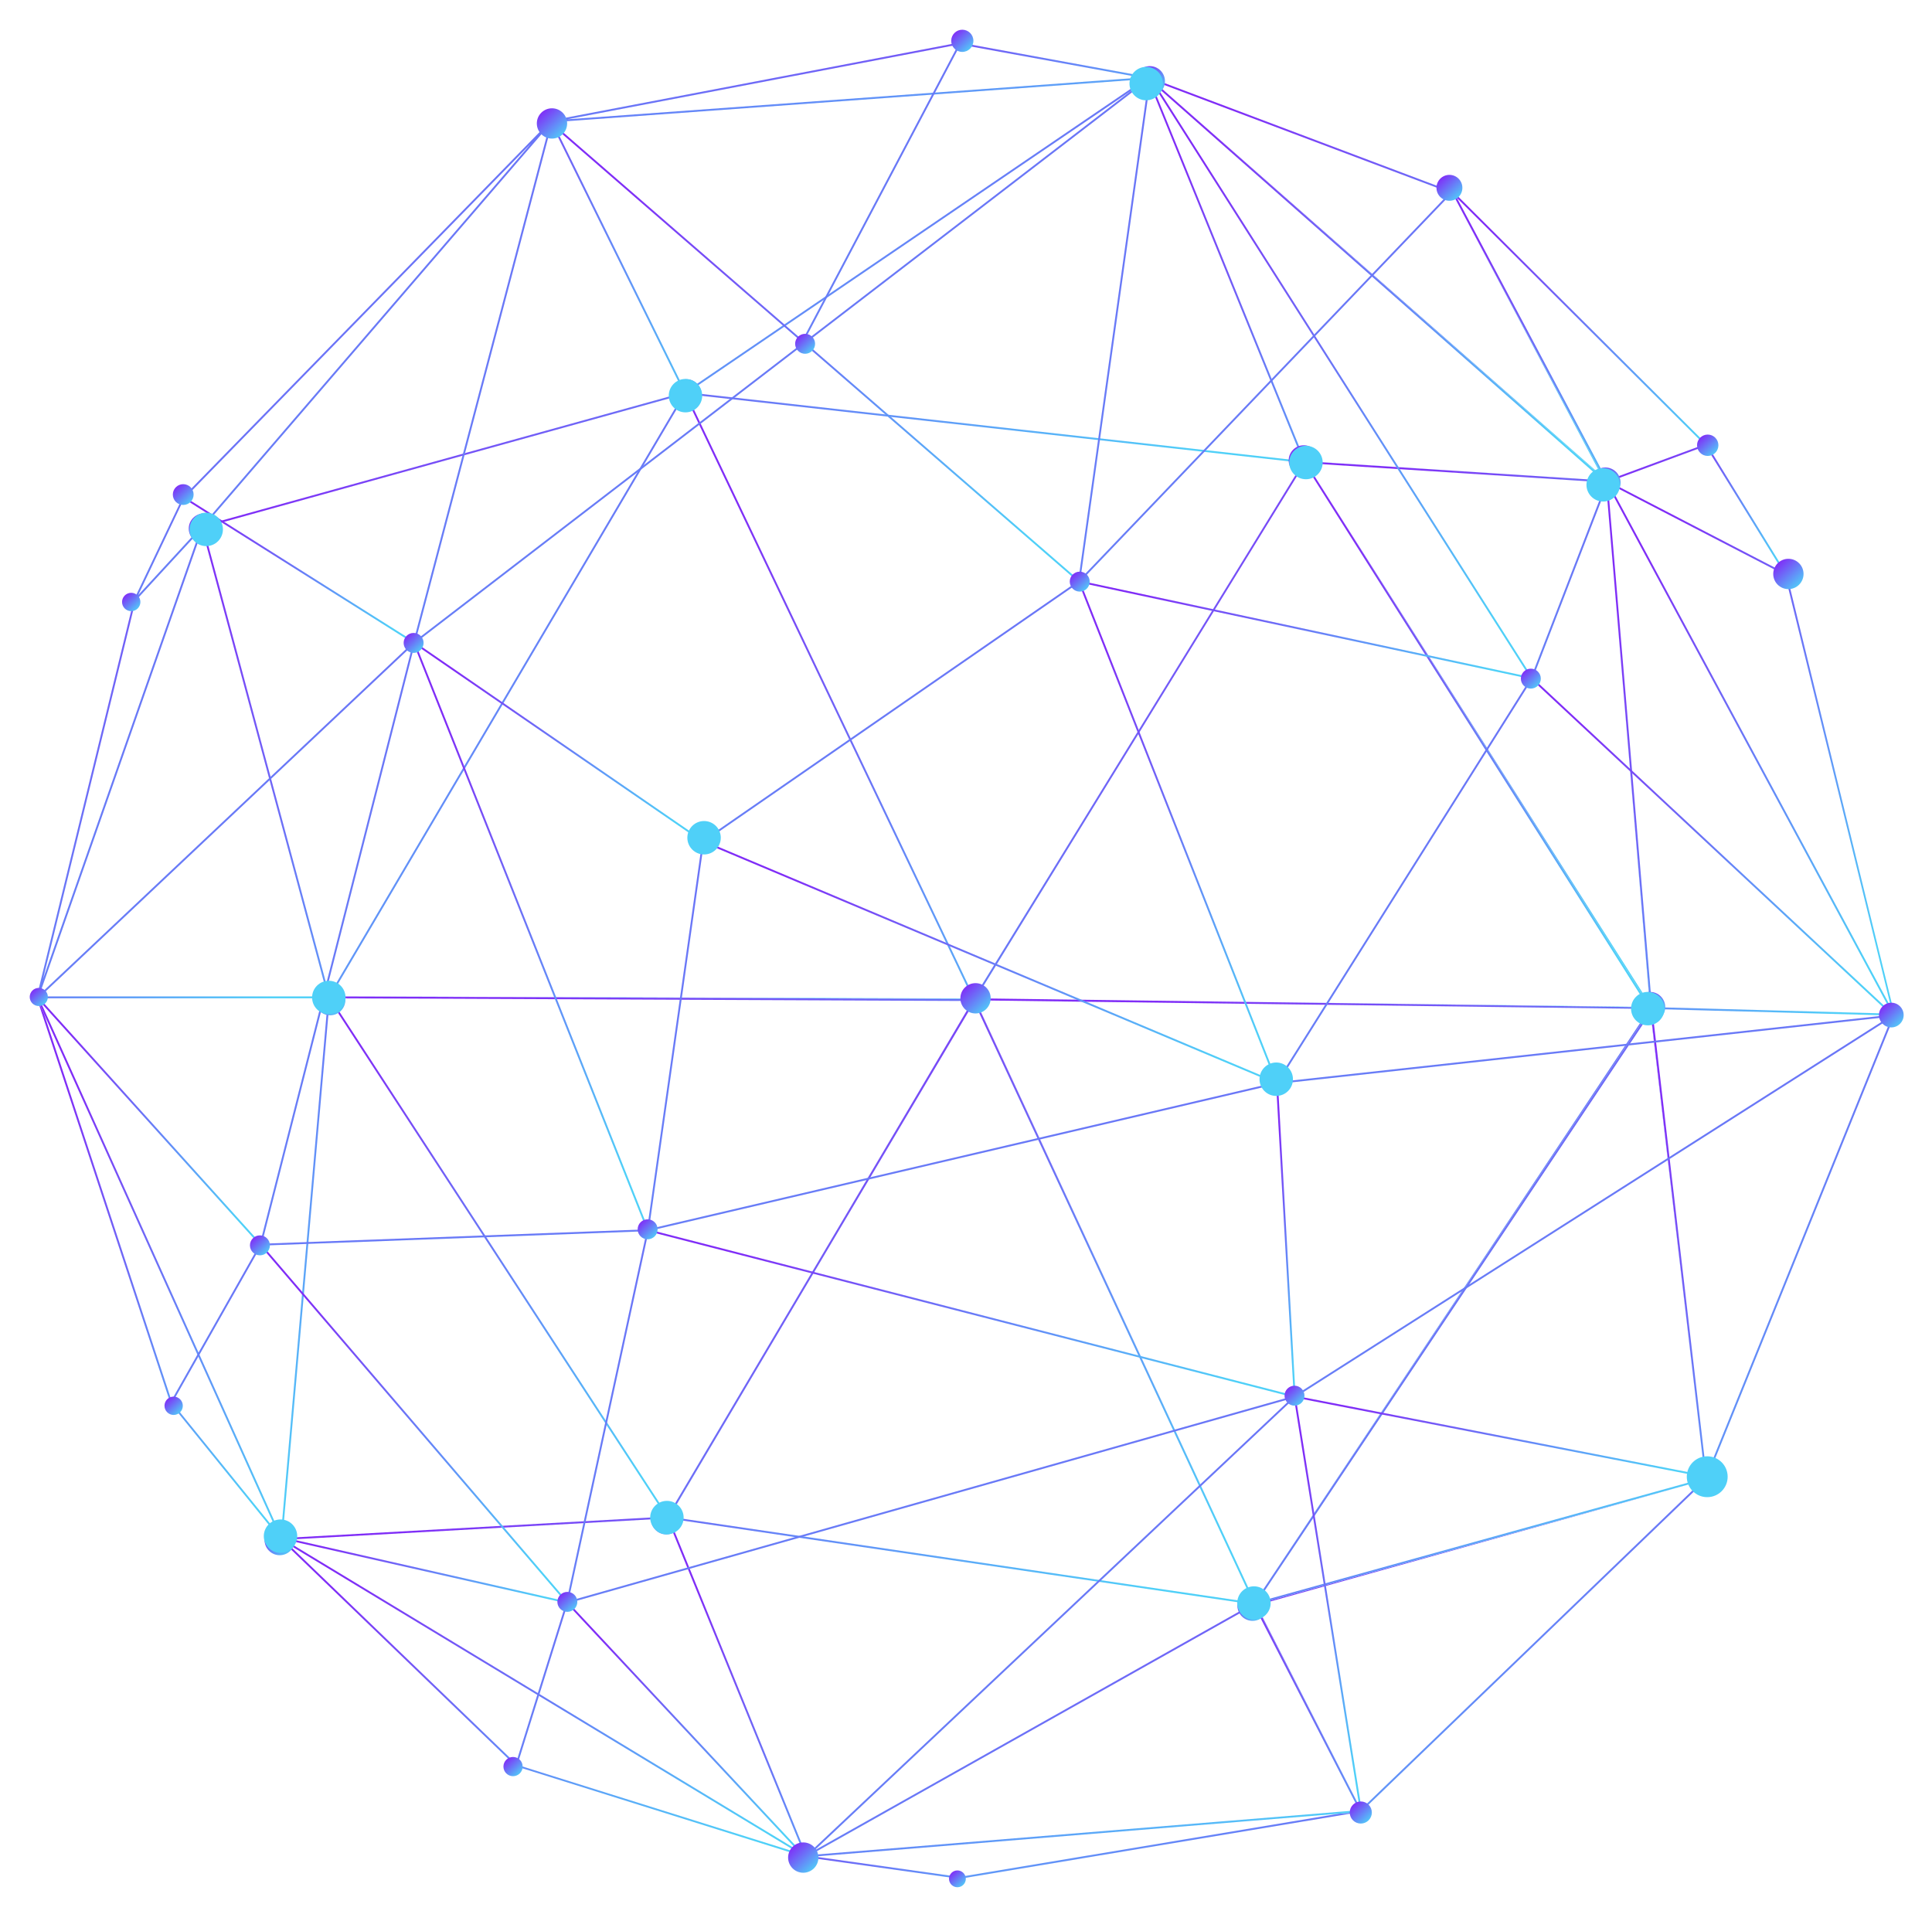 <?xml version="1.0" encoding="UTF-8"?> <svg xmlns="http://www.w3.org/2000/svg" width="520" height="517" viewBox="0 0 520 517" fill="none"><path fill-rule="evenodd" clip-rule="evenodd" d="M261.851 268.9L88.981 268.215L88.995 268.191L261.781 268.757L241.229 225.634L261.851 268.9ZM120.706 268.835L89.022 268.744L88.992 268.696L120.706 268.835ZM88.263 268.742L88.086 268.741L88.099 268.718H88.264L88.263 268.742ZM262.201 268.464L208.438 155.663L262.202 268.463L262.201 268.464ZM184.492 105.43L184.414 105.273L184.417 105.267L184.494 105.429L184.492 105.43Z" fill="url(#paint0_linear_229_71936)"></path><path fill-rule="evenodd" clip-rule="evenodd" d="M261.856 268.9H261.851L241.23 225.634L184.371 106.341L184.529 106.073L253.191 113.728L184.818 106.105L208.438 155.663L262.201 268.464L262.048 268.713L261.768 268.709L261.856 268.9ZM292.743 218.827L350.677 124.598L350.72 124.603L292.743 218.827ZM323.711 169.422L351.112 124.855L351.124 124.872L323.711 169.422Z" fill="url(#paint1_linear_229_71936)"></path><path fill-rule="evenodd" clip-rule="evenodd" d="M350.72 124.603L350.676 124.598L253.191 113.728L184.529 106.073L184.561 106.019L184.755 105.966L184.717 105.888L308.955 21.368L322.503 54.699L308.949 21.373L185.101 105.629L254.343 113.349L350.712 124.094L350.72 124.115L350.649 124.11L350.838 124.41L350.72 124.603ZM351.279 124.111L351.264 124.11L309.691 21.879L309.703 21.889L351.279 124.111ZM299.701 27.053L308.145 21.308H308.147L299.701 27.053ZM309.151 20.729L309.084 20.67L309.181 20.604L309.229 20.723L309.151 20.729Z" fill="url(#paint2_linear_229_71936)"></path><path fill-rule="evenodd" clip-rule="evenodd" d="M184.718 105.888L184.681 105.815L184.93 105.394L184.529 105.505L148.768 32.904L184.415 105.272L184.493 105.43L299.702 27.053L308.147 21.308L308.908 21.253L308.955 21.368L184.718 105.888ZM148.071 32.631L147.984 32.455L148.254 32.436L148.185 32.514L148.071 32.631ZM309.715 20.85L309.179 20.753L309.152 20.729L309.23 20.723L309.983 20.669L309.715 20.85Z" fill="url(#paint3_linear_229_71936)"></path><path fill-rule="evenodd" clip-rule="evenodd" d="M148.767 32.904L148.601 32.568L148.516 32.395L258.234 11.44L258.28 11.449L308.215 20.577L308.865 21.15L308.906 21.253L308.146 21.309H308.145L148.767 32.904ZM152.687 32.113L307.07 20.881L258.236 11.953L152.687 32.113ZM310.224 21.157L309.196 20.769L309.178 20.753L309.714 20.851L311.057 21.097L310.224 21.157Z" fill="url(#paint4_linear_229_71936)"></path><path fill-rule="evenodd" clip-rule="evenodd" d="M430.214 129.226L351.266 124.151L351.131 123.934L351.008 124.133L350.719 124.115L350.711 124.094L322.503 54.699L308.954 21.368L308.907 21.253L308.865 21.15L309.691 21.879L351.263 124.11L351.278 124.111L430.214 129.226ZM431.295 128.521L310.263 21.71L310.266 21.711L431.045 128.046L431.295 128.521ZM309.196 20.769L308.622 20.553L308.439 20.103L309.083 20.67L309.151 20.729L309.178 20.753L309.196 20.769Z" fill="url(#paint5_linear_229_71936)"></path><path fill-rule="evenodd" clip-rule="evenodd" d="M432.234 130.022L432.038 129.85L432.221 129.861L432.234 130.022ZM432.016 129.342L431.42 129.304L309.704 21.889L309.692 21.879L308.866 21.15L308.216 20.577L307.865 20.267L308.623 20.553L309.197 20.769L310.225 21.157L390.59 51.45L431.851 129.026L431.844 129.022L432.016 129.342ZM310.264 21.71L431.296 128.521L431.046 128.046L390.947 52.125L310.267 21.711L310.264 21.71ZM391.331 51.77L391.265 51.705L391.305 51.719L391.331 51.77Z" fill="url(#paint6_linear_229_71936)"></path><path fill-rule="evenodd" clip-rule="evenodd" d="M432.569 129.311L432.104 128.443L432.168 129.191L431.85 129.026L390.589 51.45L390.115 50.558L391.264 51.705L391.33 51.77L459.24 119.455L457.874 119.959L458.719 119.648L392.137 53.286L432.572 129.31L432.569 129.311ZM459.553 119.877L459.377 119.591L459.633 119.847L459.553 119.877Z" fill="url(#paint7_linear_229_71936)"></path><path fill-rule="evenodd" clip-rule="evenodd" d="M481.349 155.244L481.033 155.08L480.901 154.54L480.892 154.502L481.349 155.244ZM480.834 154.409L479.962 153.957L459.071 120.055L433.077 129.662L432.694 129.463L432.687 129.384L432.607 129.379L432.57 129.311L432.573 129.31L457.875 119.959L459.241 119.455L459.284 119.439L459.378 119.591L459.554 119.877L480.834 154.409Z" fill="url(#paint8_linear_229_71936)"></path><path fill-rule="evenodd" clip-rule="evenodd" d="M444.885 271.621L444.696 271.608L444.695 271.602L444.875 271.607L444.885 271.621ZM443.593 271.131L328.419 269.597L443.54 271.045L443.593 271.131ZM444.073 270.934L351.596 124.677H351.602L444.017 270.254L444.073 270.934ZM262.66 268.722L262.281 268.716L262.23 268.605L262.166 268.714L262.049 268.713L262.202 268.464L262.203 268.463L292.744 218.827L350.721 124.603L350.839 124.41L352.766 127.458L351.124 124.872L351.113 124.855L323.712 169.422L262.66 268.722ZM351.268 124.151L351.009 124.133L351.132 123.934L351.268 124.151Z" fill="url(#paint9_linear_229_71936)"></path><path fill-rule="evenodd" clip-rule="evenodd" d="M337.765 431.194L262.476 269.144L262.604 268.903L262.365 268.902L262.28 268.716L262.66 268.721L328.418 269.597L443.592 271.131L443.882 271.589L262.58 269.271L337.77 431.192L337.765 431.194ZM338.881 429.522L443.917 271.644L444.111 271.951L338.881 429.522ZM262.055 268.901L261.856 268.9L261.768 268.709L262.048 268.713L262.165 268.714L262.055 268.901Z" fill="url(#paint10_linear_229_71936)"></path><path fill-rule="evenodd" clip-rule="evenodd" d="M180.177 408.278L180.138 408.272L212.023 354.445L180.177 408.278ZM179.297 408.242L88.728 269.217V269.216L179.298 408.242H179.297ZM179.737 407.992L179.724 407.973L233.489 317.168L179.737 407.992ZM261.73 269.449L120.705 268.834L88.992 268.696L88.838 268.459L88.981 268.215L261.851 268.9H261.856L262.055 268.901L261.73 269.449ZM262.475 269.144L262.442 269.072L262.364 268.902L262.603 268.903L262.475 269.144Z" fill="url(#paint11_linear_229_71936)"></path><path fill-rule="evenodd" clip-rule="evenodd" d="M75.484 414.547L75.496 414.414L75.563 414.455L75.601 414.54L75.484 414.547ZM76.59 414.485L179.583 408.732V408.733L76.59 414.485ZM76.037 414.011L88.772 268.718H88.871L88.812 268.502L88.838 268.459L88.993 268.696L89.023 268.744L179.725 407.973L179.738 407.992L179.618 408.195L179.347 408.155L179.381 408.237L179.299 408.242L88.729 269.216L76.038 414.012L76.037 414.011ZM80.547 356.776L88.263 268.742L88.265 268.718L80.547 356.776Z" fill="url(#paint12_linear_229_71936)"></path><path fill-rule="evenodd" clip-rule="evenodd" d="M217.437 500.282L216.913 499.966L216.948 499.946L217.351 500.073L217.437 500.282ZM191.651 484.094L76.025 414.145L76.037 414.011L179.297 408.242H179.298L179.38 408.237L179.469 408.456L179.357 408.667L179.568 408.698L179.582 408.732L76.589 414.485L191.651 484.094ZM160.751 465.99L77.561 415.665L77.56 415.663L160.751 465.99ZM75.562 414.455L75.496 414.414L74.932 414.073L75.169 414.06L75.55 414.428L75.562 414.455Z" fill="url(#paint13_linear_229_71936)"></path><path fill-rule="evenodd" clip-rule="evenodd" d="M218.835 500.539L217.352 500.072L216.949 499.946L216.969 499.935L218.102 500.095L218.835 500.539ZM215.613 499.527L138.896 475.455L76.527 415.368L76.018 414.237L76.026 414.145L191.652 484.094L216.396 499.062L216.554 499.45L215.613 499.527ZM77.561 415.663L139.204 475.052L214.999 498.808L160.752 465.99L77.561 415.663ZM75.551 414.428L75.17 414.06L73.961 412.896L74.659 413.319L75.544 414.411L75.551 414.428Z" fill="url(#paint14_linear_229_71936)"></path><path fill-rule="evenodd" clip-rule="evenodd" d="M76.79 415.952L75.958 414.923L76.018 414.237L76.527 415.368L76.79 415.952ZM75.544 414.411L74.659 413.319L45.881 377.756L9.934 268.719H9.952L11.868 272.974L46.346 377.554L74.732 412.607L75.544 414.411ZM55.058 367.678L10.505 268.719H10.506L55.058 367.678Z" fill="url(#paint15_linear_229_71936)"></path><path fill-rule="evenodd" clip-rule="evenodd" d="M258.24 505.738L258.203 505.732L218.103 500.095L216.97 499.935L216.996 499.92L219.206 499.74L258.234 505.227L360.238 488.216L333.26 490.42L366.074 487.739L366.082 487.753L258.24 505.738ZM216.149 499.82L214.635 499.607L215.613 499.527L216.555 499.45L216.6 499.563L216.149 499.82Z" fill="url(#paint16_linear_229_71936)"></path><path fill-rule="evenodd" clip-rule="evenodd" d="M216.793 500.035L216.754 499.94L216.996 499.92L216.97 499.935L216.95 499.946L216.915 499.965L216.793 500.035ZM216.601 499.563L216.555 499.45L216.397 499.062L179.584 408.733V408.732L179.57 408.697L181.39 408.966L180.15 408.783L210.191 482.499L217.043 499.312L250.917 480.255L216.794 499.453L216.601 499.563ZM218.036 499.328L320.918 441.452L218.05 499.327L218.036 499.328ZM256.584 419.516L180.139 408.273L180.179 408.278L256.584 419.516ZM179.471 408.456L179.382 408.237L179.348 408.155L179.619 408.195L179.526 408.351L179.471 408.456Z" fill="url(#paint17_linear_229_71936)"></path><path fill-rule="evenodd" clip-rule="evenodd" d="M215.801 500.018L216.149 499.82L216.6 499.563L216.794 499.453L250.917 480.255L336.958 431.847L337.292 431.896L337.133 432.13L337.463 432.038L337.505 432.121L320.917 441.452L218.036 499.328L218.05 499.327L329.819 490.194L365.815 487.254L364.737 485.141L365.996 487.592L366.073 487.739L333.259 490.419L219.206 499.74L216.995 499.92L216.753 499.94L215.801 500.018ZM366.329 487.717L366.533 487.521L366.621 487.693L366.329 487.717ZM366.283 487.061L338.097 432.149L338.219 432.115L366.293 487.051L366.283 487.061Z" fill="url(#paint18_linear_229_71936)"></path><path fill-rule="evenodd" clip-rule="evenodd" d="M366.153 487.886L366.082 487.753L366.074 487.739L365.996 487.592L364.737 485.141L337.505 432.121L337.463 432.038L337.739 431.962L338.15 432.022L338.078 431.868L458.15 398.561L338.22 432.115L338.098 432.149L366.284 487.06L366.294 487.051L458.285 398.523L458.966 398.334L458.99 398.544L366.533 487.521L366.329 487.717L366.153 487.886ZM459.445 398.107L459.437 398.045L459.604 397.635L460.071 397.504L459.445 398.107Z" fill="url(#paint19_linear_229_71936)"></path><path fill-rule="evenodd" clip-rule="evenodd" d="M75.927 415.265L75.601 414.54L75.563 414.455L75.551 414.427L75.544 414.411L74.731 412.607L11.868 272.974L9.952 268.718H10.505L55.057 367.678L75.593 413.294L80.547 356.776L88.266 268.718H88.348L88.453 269.111L88.685 268.718H88.772L76.037 414.011L76.026 414.145L76.018 414.237L75.958 414.923L75.927 415.265ZM9.844 268.478L9.725 268.214H9.917L9.874 268.393L9.844 268.478Z" fill="url(#paint20_linear_229_71936)"></path><path fill-rule="evenodd" clip-rule="evenodd" d="M184.561 106.019L184.612 105.931L184.681 105.815L184.717 105.888L184.755 105.966L184.561 106.019ZM184.034 105.642L148.318 33.133L96.738 93.076L148.566 32.844L148.196 32.503L148.185 32.514L148.253 32.436L148.434 32.226L148.517 32.395L148.602 32.568L148.768 32.904L184.528 105.505L184.034 105.642ZM120.382 64.825L142.968 38.576L142.97 38.575L120.382 64.825Z" fill="url(#paint21_linear_229_71936)"></path><path fill-rule="evenodd" clip-rule="evenodd" d="M88.871 268.719H88.685L88.812 268.503L88.871 268.719ZM88.348 268.719H9.76L9.844 268.478L9.874 268.393L9.871 268.406L10.353 268.55L54.429 142.674V142.677L10.471 268.214H88.212L80.486 239.502L88.297 268.532L88.348 268.719ZM11.596 263.473L11.597 263.469L20.535 237.946L11.596 263.473ZM54.266 141.614L54.492 140.969L54.58 141.296L54.319 141.599L54.266 141.614Z" fill="url(#paint22_linear_229_71936)"></path><path fill-rule="evenodd" clip-rule="evenodd" d="M10.353 268.55L9.871 268.406L9.874 268.393L9.918 268.214L35.783 162.465L36.49 161.698L11.598 263.469L11.597 263.473L20.535 237.946L53.818 142.893L54.336 142.33L54.429 142.674L10.353 268.55ZM36.021 161.494L36.031 161.451L36.052 161.428L36.021 161.494ZM37.204 160.179L37.205 160.178L54.18 141.751L54.181 141.753L37.204 160.179Z" fill="url(#paint23_linear_229_71936)"></path><path fill-rule="evenodd" clip-rule="evenodd" d="M35.318 162.969L36.021 161.494L36.052 161.428L49.148 133.91L148.071 32.631L148.185 32.514L148.196 32.503L148.566 32.844L96.739 93.076L55.193 141.357L54.392 141.579L54.319 141.599L54.58 141.296L120.382 64.825L142.97 38.575L49.538 134.233L37.204 160.178L37.203 160.179L54.18 141.754L54.336 142.33L53.817 142.893L36.49 161.698L35.782 162.465L35.318 162.969Z" fill="url(#paint24_linear_229_71936)"></path><path fill-rule="evenodd" clip-rule="evenodd" d="M88.454 269.111L88.349 268.718L88.299 268.532L80.487 239.502L54.43 142.677V142.674L54.337 142.33L54.182 141.753L54.181 141.751L54.152 141.646L54.267 141.614L54.32 141.599L54.394 141.579L55.195 141.357L151.696 114.607L184.035 105.642L184.53 105.505L184.93 105.394L184.682 105.815L184.613 105.931L184.562 106.019L184.531 106.073L184.372 106.341L88.997 268.191L88.983 268.215L88.839 268.459L88.813 268.503L88.686 268.718L88.454 269.111ZM86.763 260.883L88.629 267.82L183.861 106.214L54.77 141.999L86.763 260.883Z" fill="url(#paint25_linear_229_71936)"></path><path fill-rule="evenodd" clip-rule="evenodd" d="M338.149 432.022L337.738 431.962L338.077 431.868L338.149 432.022ZM337.291 431.896L336.957 431.847L181.389 408.966L179.568 408.697L179.357 408.667L179.469 408.456L179.525 408.351L179.618 408.195L179.738 407.992L233.49 317.168L261.73 269.449L262.055 268.901L262.165 268.714L262.23 268.605L262.28 268.716L262.365 268.902L262.443 269.072L262.476 269.144L337.765 431.194L337.517 431.563L337.291 431.896ZM337.303 431.388L333.746 423.73L262.196 269.747L212.023 354.445L180.137 408.273L256.582 419.516L337.303 431.388Z" fill="url(#paint26_linear_229_71936)"></path><path fill-rule="evenodd" clip-rule="evenodd" d="M337.133 432.13L337.292 431.896L337.518 431.563L337.765 431.194L337.768 431.188L338.881 429.522L444.112 271.951L444.196 272.083L444.251 272.173L458.966 398.334L458.285 398.523L458.15 398.561L338.078 431.868L337.739 431.962L337.463 432.038L337.133 432.13ZM444.239 272.648L338.321 431.281L458.902 397.829L444.239 272.648ZM459.366 398.224L459.437 398.046L459.444 398.107L459.456 398.199L459.366 398.224ZM459.311 397.012L458.398 389.18L459.315 397.003L459.311 397.012Z" fill="url(#paint27_linear_229_71936)"></path><path fill-rule="evenodd" clip-rule="evenodd" d="M459.044 399.014L458.989 398.544L458.965 398.334L444.25 272.173L444.743 272.965L444.628 271.601L444.694 271.602L444.695 271.608L458.397 389.179L459.31 397.012L459.314 397.003L509.344 273.364L481.115 272.589L509.744 273.364L509.669 273.222L509.951 273.206L459.603 397.635L459.436 398.045L459.365 398.224L459.044 399.014ZM509.295 272.859L475.36 271.927L509.287 272.844L509.295 272.859Z" fill="url(#paint28_linear_229_71936)"></path><path fill-rule="evenodd" clip-rule="evenodd" d="M444.743 272.965L444.249 272.173L444.194 272.083L444.11 271.951L443.916 271.645L443.881 271.589L443.591 271.131L443.538 271.045L352.764 127.458L350.837 124.41L350.648 124.11L350.719 124.115L351.008 124.134L351.266 124.151L430.214 129.226L431.419 129.304L432.015 129.342L432.211 129.705L444.175 271.588L444.628 271.601L444.743 272.965ZM351.594 124.677L444.072 270.934L444.015 270.254L432.233 130.022L432.22 129.861L432.037 129.849L351.6 124.677H351.594ZM433.434 138.297L432.801 130.802L432.805 130.81L433.434 138.297ZM432.693 129.463L432.634 129.433L432.606 129.379L432.686 129.384L432.693 129.463Z" fill="url(#paint29_linear_229_71936)"></path><path fill-rule="evenodd" clip-rule="evenodd" d="M509.745 273.364L481.116 272.589L444.875 271.607L444.695 271.602L444.629 271.601L444.176 271.588L432.212 129.705L432.804 130.803L433.435 138.297L444.641 271.084L475.361 271.927L509.296 272.859L509.288 272.844L454.155 170.455L509.497 273.231L509.669 273.222L509.745 273.364ZM432.635 129.433L432.169 129.191L432.105 128.443L432.571 129.311L432.607 129.379L432.635 129.433Z" fill="url(#paint30_linear_229_71936)"></path><path fill-rule="evenodd" clip-rule="evenodd" d="M509.496 273.231L454.154 170.455L432.806 130.81L432.803 130.803L432.212 129.705L432.016 129.342L431.844 129.022L431.851 129.026L432.169 129.191L432.635 129.433L432.694 129.463L433.078 129.662L479.962 153.957L480.834 154.409L480.874 154.429L480.892 154.502L480.901 154.54L481.033 155.08L509.867 272.859L509.952 273.206L509.669 273.222L509.496 273.231ZM433.064 130.223L509.002 271.25L480.439 154.772L433.064 130.223Z" fill="url(#paint31_linear_229_71936)"></path><path d="M111.707 173.059L111.219 172.931L148.074 33.069L148.563 33.197L111.707 173.059Z" fill="url(#paint32_linear_229_71936)"></path><path d="M111.615 173.196L111.311 172.794L309.324 20.669L309.629 21.069L111.615 173.196Z" fill="url(#paint33_linear_229_71936)"></path><path d="M189.11 226.707L111.32 173.204L111.607 172.787L189.396 226.292L189.11 226.707Z" fill="url(#paint34_linear_229_71936)"></path><path d="M189.395 226.706L189.109 226.292L290.302 156.316L290.589 156.731L189.395 226.706Z" fill="url(#paint35_linear_229_71936)"></path><path d="M290.696 156.559L290.197 156.489L309.228 20.833L309.726 20.905L290.696 156.559Z" fill="url(#paint36_linear_229_71936)"></path><path d="M290.28 156.715L148.152 33.324L148.483 32.942L290.611 156.333L290.28 156.715Z" fill="url(#paint37_linear_229_71936)"></path><path d="M343.465 291.622L290.211 156.617L290.68 156.431L343.933 291.436L343.465 291.622Z" fill="url(#paint38_linear_229_71936)"></path><path d="M343.601 291.762L189.154 226.731L189.349 226.265L343.797 291.297L343.601 291.762Z" fill="url(#paint39_linear_229_71936)"></path><path d="M174.625 331.188L174.125 331.116L189.004 226.463L189.502 226.534L174.625 331.188Z" fill="url(#paint40_linear_229_71936)"></path><path d="M174.432 331.398L174.318 330.907L343.643 291.283L343.758 291.774L174.432 331.398Z" fill="url(#paint41_linear_229_71936)"></path><path d="M10.314 268.734L9.969 268.365L111.291 172.811L111.636 173.179L10.314 268.734Z" fill="url(#paint42_linear_229_71936)"></path><path d="M174.14 331.245L111.229 173.088L111.697 172.902L174.609 331.059L174.14 331.245Z" fill="url(#paint43_linear_229_71936)"></path><path d="M412.209 182.828L290.393 156.77L290.499 156.277L412.316 182.335L412.209 182.828Z" fill="url(#paint44_linear_229_71936)"></path><path d="M343.914 291.663L343.486 291.394L412.049 182.448L412.477 182.715L343.914 291.663Z" fill="url(#paint45_linear_229_71936)"></path><path d="M412.049 182.717L309.264 21.005L309.689 20.733L412.475 182.446L412.049 182.717Z" fill="url(#paint46_linear_229_71936)"></path><path d="M412.499 182.672L412.027 182.491L432.469 129.511L432.941 129.693L412.499 182.672Z" fill="url(#paint47_linear_229_71936)"></path><path d="M509.401 273.529L412.09 182.766L412.435 182.398L509.745 273.161L509.401 273.529Z" fill="url(#paint48_linear_229_71936)"></path><path d="M343.726 291.78L343.674 291.277L509.546 273.094L509.6 273.597L343.726 291.78Z" fill="url(#paint49_linear_229_71936)"></path><path d="M348.217 375.949L343.447 291.543L343.952 291.515L348.721 375.922L348.217 375.949Z" fill="url(#paint50_linear_229_71936)"></path><path d="M459.406 397.751L348.42 376.183L348.516 375.688L459.502 397.257L459.406 397.751Z" fill="url(#paint51_linear_229_71936)"></path><path d="M348.603 376.147L348.334 375.723L509.438 273.133L509.708 273.559L348.603 376.147Z" fill="url(#paint52_linear_229_71936)"></path><path d="M366.009 487.263L348.219 375.976L348.718 375.893L366.509 487.181L366.009 487.263Z" fill="url(#paint53_linear_229_71936)"></path><path d="M216.966 500.202L216.621 499.834L348.295 375.752L348.641 376.118L216.966 500.202Z" fill="url(#paint54_linear_229_71936)"></path><path d="M348.406 376.18L174.312 331.397L174.439 330.907L348.532 375.69L348.406 376.18Z" fill="url(#paint55_linear_229_71936)"></path><path d="M152.894 431.411L152.4 431.304L174.129 331.099L174.622 331.205L152.894 431.411Z" fill="url(#paint56_linear_229_71936)"></path><path d="M216.609 500.189L152.461 431.529L152.83 431.186L216.979 499.846L216.609 500.189Z" fill="url(#paint57_linear_229_71936)"></path><path d="M139.134 475.436L138.652 475.286L152.405 431.283L152.887 431.432L139.134 475.436Z" fill="url(#paint58_linear_229_71936)"></path><path d="M152.589 431.602L75.894 414.249L76.008 413.759L152.704 431.112L152.589 431.602Z" fill="url(#paint59_linear_229_71936)"></path><path d="M152.713 431.599L152.576 431.115L348.399 375.692L348.537 376.178L152.713 431.599Z" fill="url(#paint60_linear_229_71936)"></path><path d="M152.454 431.522L69.959 335.214L70.342 334.885L152.837 431.193L152.454 431.522Z" fill="url(#paint61_linear_229_71936)"></path><path d="M70.159 335.302L70.141 334.797L174.364 330.9L174.383 331.405L70.159 335.302Z" fill="url(#paint62_linear_229_71936)"></path><path d="M70.395 335.111L69.906 334.987L111.217 172.933L111.706 173.057L70.395 335.111Z" fill="url(#paint63_linear_229_71936)"></path><path d="M69.964 335.219L9.953 268.72L10.327 268.38L70.338 334.88L69.964 335.219Z" fill="url(#paint64_linear_229_71936)"></path><path d="M46.221 377.85L45.772 377.621L69.926 334.935L70.375 335.163L46.221 377.85Z" fill="url(#paint65_linear_229_71936)"></path><path d="M111.326 173.208L49.18 134.025L49.451 133.6L111.599 172.783L111.326 173.208Z" fill="url(#paint66_linear_229_71936)"></path><path d="M216.023 92.544L215.578 92.307L258.234 11.44L258.679 11.677L216.023 92.544Z" fill="url(#paint67_linear_229_71936)"></path><path d="M290.628 156.697L290.262 156.352L390.742 51.317L391.107 51.663L290.628 156.697Z" fill="url(#paint68_linear_229_71936)"></path><path d="M192.081 226.292C192.081 227.774 190.878 228.977 189.395 228.977C187.913 228.977 186.709 227.774 186.709 226.292C186.709 224.807 187.913 223.606 189.395 223.606C190.878 223.606 192.081 224.807 192.081 226.292Z" fill="url(#paint69_linear_229_71936)"></path><path d="M114.011 173.058C114.011 174.542 112.808 175.743 111.324 175.743C109.842 175.743 108.639 174.542 108.639 173.058C108.639 171.575 109.842 170.373 111.324 170.373C112.808 170.373 114.011 171.575 114.011 173.058Z" fill="url(#paint70_linear_229_71936)"></path><path d="M176.997 330.901C176.997 332.383 175.794 333.585 174.311 333.585C172.828 333.585 171.625 332.383 171.625 330.901C171.625 329.417 172.828 328.216 174.311 328.216C175.794 328.216 176.997 329.417 176.997 330.901Z" fill="url(#paint71_linear_229_71936)"></path><path d="M72.643 335.219C72.643 336.702 71.442 337.904 69.958 337.904C68.476 337.904 67.273 336.702 67.273 335.219C67.273 333.736 68.476 332.534 69.958 332.534C71.442 332.534 72.643 333.736 72.643 335.219Z" fill="url(#paint72_linear_229_71936)"></path><path d="M155.389 431.186C155.389 432.669 154.187 433.871 152.703 433.871C151.22 433.871 150.018 432.669 150.018 431.186C150.018 429.704 151.22 428.501 152.703 428.501C154.187 428.501 155.389 429.704 155.389 431.186Z" fill="url(#paint73_linear_229_71936)"></path><path d="M351.104 375.687C351.104 377.171 349.901 378.372 348.419 378.372C346.936 378.372 345.734 377.171 345.734 375.687C345.734 374.205 346.936 373.002 348.419 373.002C349.901 373.002 351.104 374.205 351.104 375.687Z" fill="url(#paint74_linear_229_71936)"></path><path d="M346.132 291.284C346.132 292.767 344.93 293.969 343.447 293.969C341.963 293.969 340.762 292.767 340.762 291.284C340.762 289.8 341.963 288.599 343.447 288.599C344.93 288.599 346.132 289.8 346.132 291.284Z" fill="url(#paint75_linear_229_71936)"></path><path d="M293.296 156.559C293.296 158.043 292.093 159.245 290.611 159.245C289.127 159.245 287.926 158.043 287.926 156.559C287.926 155.076 289.127 153.875 290.611 153.875C292.093 153.875 293.296 155.076 293.296 156.559Z" fill="url(#paint76_linear_229_71936)"></path><path d="M414.712 182.672C414.712 184.155 413.51 185.357 412.027 185.357C410.544 185.357 409.342 184.155 409.342 182.672C409.342 181.19 410.544 179.987 412.027 179.987C413.51 179.987 414.712 181.19 414.712 182.672Z" fill="url(#paint77_linear_229_71936)"></path><path d="M219.382 92.544C219.382 94.026 218.18 95.229 216.697 95.229C215.213 95.229 214.012 94.026 214.012 92.544C214.012 91.061 215.213 89.859 216.697 89.859C218.18 89.859 219.382 91.061 219.382 92.544Z" fill="url(#paint78_linear_229_71936)"></path><path d="M512.373 273.231C512.373 275.067 510.884 276.555 509.048 276.555C507.213 276.555 505.725 275.067 505.725 273.231C505.725 271.395 507.213 269.906 509.048 269.906C510.884 269.906 512.373 271.395 512.373 273.231Z" fill="url(#paint79_linear_229_71936)"></path><path d="M448.203 271.084C448.203 273.337 446.376 275.163 444.123 275.163C441.871 275.163 440.045 273.337 440.045 271.084C440.045 268.832 441.871 267.004 444.123 267.004C446.376 267.004 448.203 268.832 448.203 271.084Z" fill="url(#paint80_linear_229_71936)"></path><path d="M341.21 432.219C341.21 434.471 339.384 436.298 337.131 436.298C334.879 436.298 333.053 434.471 333.053 432.219C333.053 429.966 334.879 428.14 337.131 428.14C339.384 428.14 341.21 429.966 341.21 432.219Z" fill="url(#paint81_linear_229_71936)"></path><path d="M463.533 396.943C463.533 399.195 461.705 401.022 459.453 401.022C457.2 401.022 455.375 399.195 455.375 396.943C455.375 394.69 457.2 392.864 459.453 392.864C461.705 392.864 463.533 394.69 463.533 396.943Z" fill="url(#paint82_linear_229_71936)"></path><path d="M369.232 487.887C369.232 489.529 367.9 490.859 366.259 490.859C364.617 490.859 363.287 489.529 363.287 487.887C363.287 486.245 364.617 484.913 366.259 484.913C367.9 484.913 369.232 486.245 369.232 487.887Z" fill="url(#paint83_linear_229_71936)"></path><path d="M259.95 505.738C259.95 506.987 258.937 508 257.689 508C256.441 508 255.428 506.987 255.428 505.738C255.428 504.489 256.441 503.476 257.689 503.476C258.937 503.476 259.95 504.489 259.95 505.738Z" fill="url(#paint84_linear_229_71936)"></path><path d="M220.278 500.018C220.278 502.27 218.451 504.097 216.198 504.097C213.945 504.097 212.119 502.27 212.119 500.018C212.119 497.766 213.945 495.939 216.198 495.939C218.451 495.939 220.278 497.766 220.278 500.018Z" fill="url(#paint85_linear_229_71936)"></path><path d="M140.673 475.522C140.673 476.95 139.516 478.109 138.087 478.109C136.658 478.109 135.5 476.95 135.5 475.522C135.5 474.093 136.658 472.934 138.087 472.934C139.516 472.934 140.673 474.093 140.673 475.522Z" fill="url(#paint86_linear_229_71936)"></path><path d="M183.426 408.967C183.426 411.219 181.6 413.046 179.347 413.046C177.095 413.046 175.268 411.219 175.268 408.967C175.268 406.714 177.095 404.888 179.347 404.888C181.6 404.888 183.426 406.714 183.426 408.967Z" fill="url(#paint87_linear_229_71936)"></path><path d="M79.366 414.548C79.366 416.8 77.539 418.627 75.286 418.627C73.034 418.627 71.209 416.8 71.209 414.548C71.209 412.295 73.034 410.468 75.286 410.468C77.539 410.468 79.366 412.295 79.366 414.548Z" fill="url(#paint88_linear_229_71936)"></path><path d="M49.206 378.403C49.206 379.765 48.102 380.87 46.739 380.87C45.376 380.87 44.272 379.765 44.272 378.403C44.272 377.039 45.376 375.935 46.739 375.935C48.102 375.935 49.206 377.039 49.206 378.403Z" fill="url(#paint89_linear_229_71936)"></path><path d="M266.645 268.718C266.645 270.971 264.818 272.798 262.566 272.798C260.314 272.798 258.486 270.971 258.486 268.718C258.486 266.465 260.314 264.639 262.566 264.639C264.818 264.639 266.645 266.465 266.645 268.718Z" fill="url(#paint90_linear_229_71936)"></path><path d="M92.948 269.214C92.948 271.466 91.121 273.293 88.868 273.293C86.616 273.293 84.791 271.466 84.791 269.214C84.791 266.962 86.616 265.135 88.868 265.135C91.121 265.135 92.948 266.962 92.948 269.214Z" fill="url(#paint91_linear_229_71936)"></path><path d="M12.883 268.362C12.883 269.71 11.79 270.804 10.442 270.804C9.094 270.804 8 269.71 8 268.362C8 267.014 9.094 265.921 10.442 265.921C11.79 265.921 12.883 267.014 12.883 268.362Z" fill="url(#paint92_linear_229_71936)"></path><path d="M58.959 142.287C58.959 144.539 57.132 146.367 54.88 146.367C52.628 146.367 50.803 144.539 50.803 142.287C50.803 140.035 52.628 138.208 54.88 138.208C57.132 138.208 58.959 140.035 58.959 142.287Z" fill="url(#paint93_linear_229_71936)"></path><path d="M188.834 106.174C188.834 108.427 187.007 110.253 184.755 110.253C182.502 110.253 180.678 108.427 180.678 106.174C180.678 103.922 182.502 102.094 184.755 102.094C187.007 102.094 188.834 103.922 188.834 106.174Z" fill="url(#paint94_linear_229_71936)"></path><path d="M152.646 33.231C152.646 35.484 150.82 37.31 148.568 37.31C146.315 37.31 144.488 35.484 144.488 33.231C144.488 30.979 146.315 29.152 148.568 29.152C150.82 29.152 152.646 30.979 152.646 33.231Z" fill="url(#paint95_linear_229_71936)"></path><path d="M261.992 10.987C261.992 12.635 260.654 13.973 259.005 13.973C257.356 13.973 256.02 12.635 256.02 10.987C256.02 9.337 257.356 8 259.005 8C260.654 8 261.992 9.337 261.992 10.987Z" fill="url(#paint96_linear_229_71936)"></path><path d="M313.555 21.875C313.555 24.127 311.728 25.954 309.476 25.954C307.224 25.954 305.396 24.127 305.396 21.875C305.396 19.622 307.224 17.795 309.476 17.795C311.728 17.795 313.555 19.622 313.555 21.875Z" fill="url(#paint97_linear_229_71936)"></path><path d="M355.002 123.934C355.002 126.186 353.176 128.013 350.923 128.013C348.671 128.013 346.844 126.186 346.844 123.934C346.844 121.681 348.671 119.854 350.923 119.854C353.176 119.854 355.002 121.681 355.002 123.934Z" fill="url(#paint98_linear_229_71936)"></path><path d="M393.6 50.558C393.6 52.483 392.039 54.045 390.115 54.045C388.19 54.045 386.629 52.483 386.629 50.558C386.629 48.634 388.19 47.072 390.115 47.072C392.039 47.072 393.6 48.634 393.6 50.558Z" fill="url(#paint99_linear_229_71936)"></path><path d="M436.184 129.921C436.184 132.174 434.358 134 432.105 134C429.853 134 428.025 132.174 428.025 129.921C428.025 127.669 429.853 125.842 432.105 125.842C434.358 125.842 436.184 127.669 436.184 129.921Z" fill="url(#paint100_linear_229_71936)"></path><path d="M462.51 119.854C462.51 121.442 461.223 122.729 459.634 122.729C458.047 122.729 456.76 121.442 456.76 119.854C456.76 118.266 458.047 116.979 459.634 116.979C461.223 116.979 462.51 118.266 462.51 119.854Z" fill="url(#paint101_linear_229_71936)"></path><path d="M485.428 154.497C485.428 156.749 483.601 158.576 481.349 158.576C479.096 158.576 477.27 156.749 477.27 154.497C477.27 152.244 479.096 150.418 481.349 150.418C483.601 150.418 485.428 152.244 485.428 154.497Z" fill="url(#paint102_linear_229_71936)"></path><path d="M52.112 133.125C52.112 134.67 50.86 135.922 49.315 135.922C47.771 135.922 46.518 134.67 46.518 133.125C46.518 131.58 47.771 130.328 49.315 130.328C50.86 130.328 52.112 131.58 52.112 133.125Z" fill="url(#paint103_linear_229_71936)"></path><path d="M37.788 162.041C37.788 163.405 36.682 164.51 35.318 164.51C33.956 164.51 32.85 163.405 32.85 162.041C32.85 160.678 33.956 159.572 35.318 159.572C36.682 159.572 37.788 160.678 37.788 162.041Z" fill="url(#paint104_linear_229_71936)"></path><g filter="url(#filter0_f_229_71936)"><circle cx="343.5" cy="290.5" r="4.5" fill="#4FD0F8"></circle></g><g filter="url(#filter1_f_229_71936)"><circle cx="443.5" cy="271.5" r="4.5" fill="#4FD0F8"></circle></g><g filter="url(#filter2_f_229_71936)"><circle cx="459.5" cy="397.5" r="5.5" fill="#4FD0F8"></circle></g><g filter="url(#filter3_f_229_71936)"><circle cx="431.5" cy="130.5" r="4.5" fill="#4FD0F8"></circle></g><g filter="url(#filter4_f_229_71936)"><circle cx="351.5" cy="124.5" r="4.5" fill="#4FD0F8"></circle></g><g filter="url(#filter5_f_229_71936)"><circle cx="308.5" cy="22.5" r="4.5" fill="#4FD0F8"></circle></g><g filter="url(#filter6_f_229_71936)"><circle cx="184.5" cy="106.5" r="4.5" fill="#4FD0F8"></circle></g><g filter="url(#filter7_f_229_71936)"><circle cx="55.5" cy="142.5" r="4.5" fill="#4FD0F8"></circle></g><g filter="url(#filter8_f_229_71936)"><circle cx="189.5" cy="225.5" r="4.5" fill="#4FD0F8"></circle></g><g filter="url(#filter9_f_229_71936)"><circle cx="88.5" cy="268.5" r="4.5" fill="#4FD0F8"></circle></g><g filter="url(#filter10_f_229_71936)"><circle cx="75.5" cy="413.5" r="4.5" fill="#4FD0F8"></circle></g><g filter="url(#filter11_f_229_71936)"><circle cx="179.5" cy="408.5" r="4.5" fill="#4FD0F8"></circle></g><g filter="url(#filter12_f_229_71936)"><circle cx="337.5" cy="431.5" r="4.5" fill="#4FD0F8"></circle></g><defs><filter id="filter0_f_229_71936" x="333" y="280" width="21" height="21" filterUnits="userSpaceOnUse" color-interpolation-filters="sRGB"><feFlood flood-opacity="0" result="BackgroundImageFix"></feFlood><feBlend mode="normal" in="SourceGraphic" in2="BackgroundImageFix" result="shape"></feBlend><feGaussianBlur stdDeviation="3" result="effect1_foregroundBlur_229_71936"></feGaussianBlur></filter><filter id="filter1_f_229_71936" x="433" y="261" width="21" height="21" filterUnits="userSpaceOnUse" color-interpolation-filters="sRGB"><feFlood flood-opacity="0" result="BackgroundImageFix"></feFlood><feBlend mode="normal" in="SourceGraphic" in2="BackgroundImageFix" result="shape"></feBlend><feGaussianBlur stdDeviation="3" result="effect1_foregroundBlur_229_71936"></feGaussianBlur></filter><filter id="filter2_f_229_71936" x="448" y="386" width="23" height="23" filterUnits="userSpaceOnUse" color-interpolation-filters="sRGB"><feFlood flood-opacity="0" result="BackgroundImageFix"></feFlood><feBlend mode="normal" in="SourceGraphic" in2="BackgroundImageFix" result="shape"></feBlend><feGaussianBlur stdDeviation="3" result="effect1_foregroundBlur_229_71936"></feGaussianBlur></filter><filter id="filter3_f_229_71936" x="421" y="120" width="21" height="21" filterUnits="userSpaceOnUse" color-interpolation-filters="sRGB"><feFlood flood-opacity="0" result="BackgroundImageFix"></feFlood><feBlend mode="normal" in="SourceGraphic" in2="BackgroundImageFix" result="shape"></feBlend><feGaussianBlur stdDeviation="3" result="effect1_foregroundBlur_229_71936"></feGaussianBlur></filter><filter id="filter4_f_229_71936" x="341" y="114" width="21" height="21" filterUnits="userSpaceOnUse" color-interpolation-filters="sRGB"><feFlood flood-opacity="0" result="BackgroundImageFix"></feFlood><feBlend mode="normal" in="SourceGraphic" in2="BackgroundImageFix" result="shape"></feBlend><feGaussianBlur stdDeviation="3" result="effect1_foregroundBlur_229_71936"></feGaussianBlur></filter><filter id="filter5_f_229_71936" x="298" y="12" width="21" height="21" filterUnits="userSpaceOnUse" color-interpolation-filters="sRGB"><feFlood flood-opacity="0" result="BackgroundImageFix"></feFlood><feBlend mode="normal" in="SourceGraphic" in2="BackgroundImageFix" result="shape"></feBlend><feGaussianBlur stdDeviation="3" result="effect1_foregroundBlur_229_71936"></feGaussianBlur></filter><filter id="filter6_f_229_71936" x="174" y="96" width="21" height="21" filterUnits="userSpaceOnUse" color-interpolation-filters="sRGB"><feFlood flood-opacity="0" result="BackgroundImageFix"></feFlood><feBlend mode="normal" in="SourceGraphic" in2="BackgroundImageFix" result="shape"></feBlend><feGaussianBlur stdDeviation="3" result="effect1_foregroundBlur_229_71936"></feGaussianBlur></filter><filter id="filter7_f_229_71936" x="45" y="132" width="21" height="21" filterUnits="userSpaceOnUse" color-interpolation-filters="sRGB"><feFlood flood-opacity="0" result="BackgroundImageFix"></feFlood><feBlend mode="normal" in="SourceGraphic" in2="BackgroundImageFix" result="shape"></feBlend><feGaussianBlur stdDeviation="3" result="effect1_foregroundBlur_229_71936"></feGaussianBlur></filter><filter id="filter8_f_229_71936" x="179" y="215" width="21" height="21" filterUnits="userSpaceOnUse" color-interpolation-filters="sRGB"><feFlood flood-opacity="0" result="BackgroundImageFix"></feFlood><feBlend mode="normal" in="SourceGraphic" in2="BackgroundImageFix" result="shape"></feBlend><feGaussianBlur stdDeviation="3" result="effect1_foregroundBlur_229_71936"></feGaussianBlur></filter><filter id="filter9_f_229_71936" x="78" y="258" width="21" height="21" filterUnits="userSpaceOnUse" color-interpolation-filters="sRGB"><feFlood flood-opacity="0" result="BackgroundImageFix"></feFlood><feBlend mode="normal" in="SourceGraphic" in2="BackgroundImageFix" result="shape"></feBlend><feGaussianBlur stdDeviation="3" result="effect1_foregroundBlur_229_71936"></feGaussianBlur></filter><filter id="filter10_f_229_71936" x="65" y="403" width="21" height="21" filterUnits="userSpaceOnUse" color-interpolation-filters="sRGB"><feFlood flood-opacity="0" result="BackgroundImageFix"></feFlood><feBlend mode="normal" in="SourceGraphic" in2="BackgroundImageFix" result="shape"></feBlend><feGaussianBlur stdDeviation="3" result="effect1_foregroundBlur_229_71936"></feGaussianBlur></filter><filter id="filter11_f_229_71936" x="169" y="398" width="21" height="21" filterUnits="userSpaceOnUse" color-interpolation-filters="sRGB"><feFlood flood-opacity="0" result="BackgroundImageFix"></feFlood><feBlend mode="normal" in="SourceGraphic" in2="BackgroundImageFix" result="shape"></feBlend><feGaussianBlur stdDeviation="3" result="effect1_foregroundBlur_229_71936"></feGaussianBlur></filter><filter id="filter12_f_229_71936" x="327" y="421" width="21" height="21" filterUnits="userSpaceOnUse" color-interpolation-filters="sRGB"><feFlood flood-opacity="0" result="BackgroundImageFix"></feFlood><feBlend mode="normal" in="SourceGraphic" in2="BackgroundImageFix" result="shape"></feBlend><feGaussianBlur stdDeviation="3" result="effect1_foregroundBlur_229_71936"></feGaussianBlur></filter><linearGradient id="paint0_linear_229_71936" x1="117.256" y1="123.103" x2="236.411" y2="261.653" gradientUnits="userSpaceOnUse"><stop stop-color="#802DF7"></stop><stop offset="1" stop-color="#4FD0F8"></stop></linearGradient><linearGradient id="paint1_linear_229_71936" x1="212.308" y1="123.425" x2="331.833" y2="256.822" gradientUnits="userSpaceOnUse"><stop stop-color="#802DF7"></stop><stop offset="1" stop-color="#4FD0F8"></stop></linearGradient><linearGradient id="paint2_linear_229_71936" x1="212.466" y1="31.94" x2="278.413" y2="147.487" gradientUnits="userSpaceOnUse"><stop stop-color="#802DF7"></stop><stop offset="1" stop-color="#4FD0F8"></stop></linearGradient><linearGradient id="paint3_linear_229_71936" x1="175.125" y1="29.958" x2="224.183" y2="131.866" gradientUnits="userSpaceOnUse"><stop stop-color="#802DF7"></stop><stop offset="1" stop-color="#4FD0F8"></stop></linearGradient><linearGradient id="paint4_linear_229_71936" x1="175.747" y1="13.779" x2="179.512" y2="44.94" gradientUnits="userSpaceOnUse"><stop stop-color="#802DF7"></stop><stop offset="1" stop-color="#4FD0F8"></stop></linearGradient><linearGradient id="paint5_linear_229_71936" x1="329.022" y1="31.997" x2="407.694" y2="128.785" gradientUnits="userSpaceOnUse"><stop stop-color="#802DF7"></stop><stop offset="1" stop-color="#4FD0F8"></stop></linearGradient><linearGradient id="paint6_linear_229_71936" x1="328.701" y1="32.231" x2="407.722" y2="130.079" gradientUnits="userSpaceOnUse"><stop stop-color="#802DF7"></stop><stop offset="1" stop-color="#4FD0F8"></stop></linearGradient><linearGradient id="paint7_linear_229_71936" x1="401.762" y1="59.142" x2="459.724" y2="115.054" gradientUnits="userSpaceOnUse"><stop stop-color="#802DF7"></stop><stop offset="1" stop-color="#4FD0F8"></stop></linearGradient><linearGradient id="paint8_linear_229_71936" x1="440.742" y1="123.341" x2="465.154" y2="159.683" gradientUnits="userSpaceOnUse"><stop stop-color="#802DF7"></stop><stop offset="1" stop-color="#4FD0F8"></stop></linearGradient><linearGradient id="paint9_linear_229_71936" x1="292.68" y1="140.032" x2="396.665" y2="280.705" gradientUnits="userSpaceOnUse"><stop stop-color="#802DF7"></stop><stop offset="1" stop-color="#4FD0F8"></stop></linearGradient><linearGradient id="paint10_linear_229_71936" x1="292.316" y1="286.441" x2="409.703" y2="430.223" gradientUnits="userSpaceOnUse"><stop stop-color="#802DF7"></stop><stop offset="1" stop-color="#4FD0F8"></stop></linearGradient><linearGradient id="paint11_linear_229_71936" x1="117.859" y1="283.482" x2="216.395" y2="417.152" gradientUnits="userSpaceOnUse"><stop stop-color="#802DF7"></stop><stop offset="1" stop-color="#4FD0F8"></stop></linearGradient><linearGradient id="paint12_linear_229_71936" x1="92.951" y1="284.383" x2="197.299" y2="365.757" gradientUnits="userSpaceOnUse"><stop stop-color="#802DF7"></stop><stop offset="1" stop-color="#4FD0F8"></stop></linearGradient><linearGradient id="paint13_linear_229_71936" x1="98.806" y1="418.27" x2="158.195" y2="518.746" gradientUnits="userSpaceOnUse"><stop stop-color="#802DF7"></stop><stop offset="1" stop-color="#4FD0F8"></stop></linearGradient><linearGradient id="paint14_linear_229_71936" x1="98.233" y1="422.449" x2="152.935" y2="521.26" gradientUnits="userSpaceOnUse"><stop stop-color="#802DF7"></stop><stop offset="1" stop-color="#4FD0F8"></stop></linearGradient><linearGradient id="paint15_linear_229_71936" x1="21.134" y1="284.767" x2="107.485" y2="327.615" gradientUnits="userSpaceOnUse"><stop stop-color="#802DF7"></stop><stop offset="1" stop-color="#4FD0F8"></stop></linearGradient><linearGradient id="paint16_linear_229_71936" x1="240.007" y1="489.268" x2="243.011" y2="516.16" gradientUnits="userSpaceOnUse"><stop stop-color="#802DF7"></stop><stop offset="1" stop-color="#4FD0F8"></stop></linearGradient><linearGradient id="paint17_linear_229_71936" x1="203.066" y1="418.17" x2="262.485" y2="518.216" gradientUnits="userSpaceOnUse"><stop stop-color="#802DF7"></stop><stop offset="1" stop-color="#4FD0F8"></stop></linearGradient><linearGradient id="paint18_linear_229_71936" x1="241.068" y1="439.277" x2="276.535" y2="525.021" gradientUnits="userSpaceOnUse"><stop stop-color="#802DF7"></stop><stop offset="1" stop-color="#4FD0F8"></stop></linearGradient><linearGradient id="paint19_linear_229_71936" x1="358.004" y1="407.355" x2="419.724" y2="498.849" gradientUnits="userSpaceOnUse"><stop stop-color="#802DF7"></stop><stop offset="1" stop-color="#4FD0F8"></stop></linearGradient><linearGradient id="paint20_linear_229_71936" x1="22.968" y1="284.243" x2="117.562" y2="339.808" gradientUnits="userSpaceOnUse"><stop stop-color="#802DF7"></stop><stop offset="1" stop-color="#4FD0F8"></stop></linearGradient><linearGradient id="paint21_linear_229_71936" x1="76.547" y1="44.191" x2="154.78" y2="145.423" gradientUnits="userSpaceOnUse"><stop stop-color="#802DF7"></stop><stop offset="1" stop-color="#4FD0F8"></stop></linearGradient><linearGradient id="paint22_linear_229_71936" x1="23.014" y1="154.893" x2="110.354" y2="213.997" gradientUnits="userSpaceOnUse"><stop stop-color="#802DF7"></stop><stop offset="1" stop-color="#4FD0F8"></stop></linearGradient><linearGradient id="paint23_linear_229_71936" x1="17.336" y1="155.573" x2="79.84" y2="179.574" gradientUnits="userSpaceOnUse"><stop stop-color="#802DF7"></stop><stop offset="1" stop-color="#4FD0F8"></stop></linearGradient><linearGradient id="paint24_linear_229_71936" x1="54.291" y1="46.724" x2="150.243" y2="137.739" gradientUnits="userSpaceOnUse"><stop stop-color="#802DF7"></stop><stop offset="1" stop-color="#4FD0F8"></stop></linearGradient><linearGradient id="paint25_linear_229_71936" x1="76.062" y1="123.239" x2="195.531" y2="227.524" gradientUnits="userSpaceOnUse"><stop stop-color="#802DF7"></stop><stop offset="1" stop-color="#4FD0F8"></stop></linearGradient><linearGradient id="paint26_linear_229_71936" x1="205.961" y1="286.418" x2="326.098" y2="413.983" gradientUnits="userSpaceOnUse"><stop stop-color="#802DF7"></stop><stop offset="1" stop-color="#4FD0F8"></stop></linearGradient><linearGradient id="paint27_linear_229_71936" x1="357.626" y1="289.411" x2="473.69" y2="386.267" gradientUnits="userSpaceOnUse"><stop stop-color="#802DF7"></stop><stop offset="1" stop-color="#4FD0F8"></stop></linearGradient><linearGradient id="paint28_linear_229_71936" x1="455.257" y1="285.489" x2="535.524" y2="330.718" gradientUnits="userSpaceOnUse"><stop stop-color="#802DF7"></stop><stop offset="1" stop-color="#4FD0F8"></stop></linearGradient><linearGradient id="paint29_linear_229_71936" x1="366.412" y1="140.336" x2="468.944" y2="211.16" gradientUnits="userSpaceOnUse"><stop stop-color="#802DF7"></stop><stop offset="1" stop-color="#4FD0F8"></stop></linearGradient><linearGradient id="paint30_linear_229_71936" x1="445.113" y1="144.239" x2="538.183" y2="198.726" gradientUnits="userSpaceOnUse"><stop stop-color="#802DF7"></stop><stop offset="1" stop-color="#4FD0F8"></stop></linearGradient><linearGradient id="paint31_linear_229_71936" x1="444.93" y1="144.741" x2="538.035" y2="199.848" gradientUnits="userSpaceOnUse"><stop stop-color="#802DF7"></stop><stop offset="1" stop-color="#4FD0F8"></stop></linearGradient><linearGradient id="paint32_linear_229_71936" x1="117.475" y1="48.328" x2="172.877" y2="64.479" gradientUnits="userSpaceOnUse"><stop stop-color="#802DF7"></stop><stop offset="1" stop-color="#4FD0F8"></stop></linearGradient><linearGradient id="paint33_linear_229_71936" x1="144.536" y1="37.294" x2="250.279" y2="187.537" gradientUnits="userSpaceOnUse"><stop stop-color="#802DF7"></stop><stop offset="1" stop-color="#4FD0F8"></stop></linearGradient><linearGradient id="paint34_linear_229_71936" x1="124.401" y1="178.664" x2="160.269" y2="235.418" gradientUnits="userSpaceOnUse"><stop stop-color="#802DF7"></stop><stop offset="1" stop-color="#4FD0F8"></stop></linearGradient><linearGradient id="paint35_linear_229_71936" x1="206.111" y1="163.989" x2="253.022" y2="237.893" gradientUnits="userSpaceOnUse"><stop stop-color="#802DF7"></stop><stop offset="1" stop-color="#4FD0F8"></stop></linearGradient><linearGradient id="paint36_linear_229_71936" x1="293.469" y1="35.627" x2="324.144" y2="40.451" gradientUnits="userSpaceOnUse"><stop stop-color="#802DF7"></stop><stop offset="1" stop-color="#4FD0F8"></stop></linearGradient><linearGradient id="paint37_linear_229_71936" x1="172.019" y1="46.434" x2="260.83" y2="158.134" gradientUnits="userSpaceOnUse"><stop stop-color="#802DF7"></stop><stop offset="1" stop-color="#4FD0F8"></stop></linearGradient><linearGradient id="paint38_linear_229_71936" x1="299.211" y1="171.167" x2="371.964" y2="202.76" gradientUnits="userSpaceOnUse"><stop stop-color="#802DF7"></stop><stop offset="1" stop-color="#4FD0F8"></stop></linearGradient><linearGradient id="paint39_linear_229_71936" x1="215.062" y1="233.404" x2="247.57" y2="317.279" gradientUnits="userSpaceOnUse"><stop stop-color="#802DF7"></stop><stop offset="1" stop-color="#4FD0F8"></stop></linearGradient><linearGradient id="paint40_linear_229_71936" x1="176.701" y1="237.878" x2="200.831" y2="241.75" gradientUnits="userSpaceOnUse"><stop stop-color="#802DF7"></stop><stop offset="1" stop-color="#4FD0F8"></stop></linearGradient><linearGradient id="paint41_linear_229_71936" x1="202.705" y1="295.656" x2="214.933" y2="352.094" gradientUnits="userSpaceOnUse"><stop stop-color="#802DF7"></stop><stop offset="1" stop-color="#4FD0F8"></stop></linearGradient><linearGradient id="paint42_linear_229_71936" x1="27.002" y1="183.267" x2="96.891" y2="264.214" gradientUnits="userSpaceOnUse"><stop stop-color="#802DF7"></stop><stop offset="1" stop-color="#4FD0F8"></stop></linearGradient><linearGradient id="paint43_linear_229_71936" x1="121.847" y1="190.161" x2="207.481" y2="227.618" gradientUnits="userSpaceOnUse"><stop stop-color="#802DF7"></stop><stop offset="1" stop-color="#4FD0F8"></stop></linearGradient><linearGradient id="paint44_linear_229_71936" x1="310.819" y1="159.171" x2="318.315" y2="196.786" gradientUnits="userSpaceOnUse"><stop stop-color="#802DF7"></stop><stop offset="1" stop-color="#4FD0F8"></stop></linearGradient><linearGradient id="paint45_linear_229_71936" x1="355.045" y1="194.352" x2="430.254" y2="246.269" gradientUnits="userSpaceOnUse"><stop stop-color="#802DF7"></stop><stop offset="1" stop-color="#4FD0F8"></stop></linearGradient><linearGradient id="paint46_linear_229_71936" x1="326.555" y1="38.39" x2="438.441" y2="116.293" gradientUnits="userSpaceOnUse"><stop stop-color="#802DF7"></stop><stop offset="1" stop-color="#4FD0F8"></stop></linearGradient><linearGradient id="paint47_linear_229_71936" x1="415.531" y1="135.306" x2="443.942" y2="147.52" gradientUnits="userSpaceOnUse"><stop stop-color="#802DF7"></stop><stop offset="1" stop-color="#4FD0F8"></stop></linearGradient><linearGradient id="paint48_linear_229_71936" x1="428.45" y1="192.331" x2="494.74" y2="269.955" gradientUnits="userSpaceOnUse"><stop stop-color="#802DF7"></stop><stop offset="1" stop-color="#4FD0F8"></stop></linearGradient><linearGradient id="paint49_linear_229_71936" x1="371.472" y1="275.131" x2="374.279" y2="302.365" gradientUnits="userSpaceOnUse"><stop stop-color="#802DF7"></stop><stop offset="1" stop-color="#4FD0F8"></stop></linearGradient><linearGradient id="paint50_linear_229_71936" x1="344.331" y1="300.718" x2="352.78" y2="301.295" gradientUnits="userSpaceOnUse"><stop stop-color="#802DF7"></stop><stop offset="1" stop-color="#4FD0F8"></stop></linearGradient><linearGradient id="paint51_linear_229_71936" x1="367.03" y1="378.092" x2="372.748" y2="409.552" gradientUnits="userSpaceOnUse"><stop stop-color="#802DF7"></stop><stop offset="1" stop-color="#4FD0F8"></stop></linearGradient><linearGradient id="paint52_linear_229_71936" x1="375.37" y1="284.361" x2="441.457" y2="397.492" gradientUnits="userSpaceOnUse"><stop stop-color="#802DF7"></stop><stop offset="1" stop-color="#4FD0F8"></stop></linearGradient><linearGradient id="paint53_linear_229_71936" x1="351.283" y1="388.033" x2="379.804" y2="393.151" gradientUnits="userSpaceOnUse"><stop stop-color="#802DF7"></stop><stop offset="1" stop-color="#4FD0F8"></stop></linearGradient><linearGradient id="paint54_linear_229_71936" x1="238.739" y1="389.317" x2="329.402" y2="494.417" gradientUnits="userSpaceOnUse"><stop stop-color="#802DF7"></stop><stop offset="1" stop-color="#4FD0F8"></stop></linearGradient><linearGradient id="paint55_linear_229_71936" x1="203.5" y1="335.842" x2="218.509" y2="398.957" gradientUnits="userSpaceOnUse"><stop stop-color="#802DF7"></stop><stop offset="1" stop-color="#4FD0F8"></stop></linearGradient><linearGradient id="paint56_linear_229_71936" x1="156.123" y1="342.033" x2="189.912" y2="350.213" gradientUnits="userSpaceOnUse"><stop stop-color="#802DF7"></stop><stop offset="1" stop-color="#4FD0F8"></stop></linearGradient><linearGradient id="paint57_linear_229_71936" x1="163.27" y1="438.707" x2="214.078" y2="490.619" gradientUnits="userSpaceOnUse"><stop stop-color="#802DF7"></stop><stop offset="1" stop-color="#4FD0F8"></stop></linearGradient><linearGradient id="paint58_linear_229_71936" x1="141.037" y1="436.095" x2="161.42" y2="443.276" gradientUnits="userSpaceOnUse"><stop stop-color="#802DF7"></stop><stop offset="1" stop-color="#4FD0F8"></stop></linearGradient><linearGradient id="paint59_linear_229_71936" x1="88.763" y1="415.704" x2="94.109" y2="440.85" gradientUnits="userSpaceOnUse"><stop stop-color="#802DF7"></stop><stop offset="1" stop-color="#4FD0F8"></stop></linearGradient><linearGradient id="paint60_linear_229_71936" x1="185.406" y1="381.786" x2="205.534" y2="458.88" gradientUnits="userSpaceOnUse"><stop stop-color="#802DF7"></stop><stop offset="1" stop-color="#4FD0F8"></stop></linearGradient><linearGradient id="paint61_linear_229_71936" x1="83.844" y1="345.418" x2="154.866" y2="411.978" gradientUnits="userSpaceOnUse"><stop stop-color="#802DF7"></stop><stop offset="1" stop-color="#4FD0F8"></stop></linearGradient><linearGradient id="paint62_linear_229_71936" x1="87.605" y1="331.38" x2="87.855" y2="337.853" gradientUnits="userSpaceOnUse"><stop stop-color="#802DF7"></stop><stop offset="1" stop-color="#4FD0F8"></stop></linearGradient><linearGradient id="paint63_linear_229_71936" x1="76.909" y1="190.611" x2="139.244" y2="208.167" gradientUnits="userSpaceOnUse"><stop stop-color="#802DF7"></stop><stop offset="1" stop-color="#4FD0F8"></stop></linearGradient><linearGradient id="paint64_linear_229_71936" x1="20.07" y1="275.666" x2="69.291" y2="324.26" gradientUnits="userSpaceOnUse"><stop stop-color="#802DF7"></stop><stop offset="1" stop-color="#4FD0F8"></stop></linearGradient><linearGradient id="paint65_linear_229_71936" x1="49.893" y1="339.613" x2="78.332" y2="357.43" gradientUnits="userSpaceOnUse"><stop stop-color="#802DF7"></stop><stop offset="1" stop-color="#4FD0F8"></stop></linearGradient><linearGradient id="paint66_linear_229_71936" x1="59.637" y1="137.917" x2="84.972" y2="181.546" gradientUnits="userSpaceOnUse"><stop stop-color="#802DF7"></stop><stop offset="1" stop-color="#4FD0F8"></stop></linearGradient><linearGradient id="paint67_linear_229_71936" x1="222.799" y1="20.28" x2="274.679" y2="50.408" gradientUnits="userSpaceOnUse"><stop stop-color="#802DF7"></stop><stop offset="1" stop-color="#4FD0F8"></stop></linearGradient><linearGradient id="paint68_linear_229_71936" x1="307.157" y1="62.803" x2="384.689" y2="143.882" gradientUnits="userSpaceOnUse"><stop stop-color="#802DF7"></stop><stop offset="1" stop-color="#4FD0F8"></stop></linearGradient><linearGradient id="paint69_linear_229_71936" x1="187.609" y1="224.191" x2="191.549" y2="228.497" gradientUnits="userSpaceOnUse"><stop stop-color="#802DF7"></stop><stop offset="1" stop-color="#4FD0F8"></stop></linearGradient><linearGradient id="paint70_linear_229_71936" x1="109.539" y1="170.959" x2="113.478" y2="175.265" gradientUnits="userSpaceOnUse"><stop stop-color="#802DF7"></stop><stop offset="1" stop-color="#4FD0F8"></stop></linearGradient><linearGradient id="paint71_linear_229_71936" x1="172.525" y1="328.801" x2="176.464" y2="333.107" gradientUnits="userSpaceOnUse"><stop stop-color="#802DF7"></stop><stop offset="1" stop-color="#4FD0F8"></stop></linearGradient><linearGradient id="paint72_linear_229_71936" x1="68.173" y1="333.119" x2="72.112" y2="337.424" gradientUnits="userSpaceOnUse"><stop stop-color="#802DF7"></stop><stop offset="1" stop-color="#4FD0F8"></stop></linearGradient><linearGradient id="paint73_linear_229_71936" x1="150.918" y1="429.086" x2="154.857" y2="433.392" gradientUnits="userSpaceOnUse"><stop stop-color="#802DF7"></stop><stop offset="1" stop-color="#4FD0F8"></stop></linearGradient><linearGradient id="paint74_linear_229_71936" x1="346.634" y1="373.588" x2="350.573" y2="377.892" gradientUnits="userSpaceOnUse"><stop stop-color="#802DF7"></stop><stop offset="1" stop-color="#4FD0F8"></stop></linearGradient><linearGradient id="paint75_linear_229_71936" x1="341.661" y1="289.184" x2="345.601" y2="293.489" gradientUnits="userSpaceOnUse"><stop stop-color="#802DF7"></stop><stop offset="1" stop-color="#4FD0F8"></stop></linearGradient><linearGradient id="paint76_linear_229_71936" x1="288.825" y1="154.46" x2="292.765" y2="158.765" gradientUnits="userSpaceOnUse"><stop stop-color="#802DF7"></stop><stop offset="1" stop-color="#4FD0F8"></stop></linearGradient><linearGradient id="paint77_linear_229_71936" x1="410.241" y1="180.572" x2="414.181" y2="184.877" gradientUnits="userSpaceOnUse"><stop stop-color="#802DF7"></stop><stop offset="1" stop-color="#4FD0F8"></stop></linearGradient><linearGradient id="paint78_linear_229_71936" x1="214.911" y1="90.445" x2="218.851" y2="94.749" gradientUnits="userSpaceOnUse"><stop stop-color="#802DF7"></stop><stop offset="1" stop-color="#4FD0F8"></stop></linearGradient><linearGradient id="paint79_linear_229_71936" x1="506.838" y1="270.631" x2="511.716" y2="275.96" gradientUnits="userSpaceOnUse"><stop stop-color="#802DF7"></stop><stop offset="1" stop-color="#4FD0F8"></stop></linearGradient><linearGradient id="paint80_linear_229_71936" x1="441.412" y1="267.894" x2="447.397" y2="274.433" gradientUnits="userSpaceOnUse"><stop stop-color="#802DF7"></stop><stop offset="1" stop-color="#4FD0F8"></stop></linearGradient><linearGradient id="paint81_linear_229_71936" x1="334.419" y1="429.029" x2="340.405" y2="435.569" gradientUnits="userSpaceOnUse"><stop stop-color="#802DF7"></stop><stop offset="1" stop-color="#4FD0F8"></stop></linearGradient><linearGradient id="paint82_linear_229_71936" x1="456.742" y1="393.753" x2="462.727" y2="400.292" gradientUnits="userSpaceOnUse"><stop stop-color="#802DF7"></stop><stop offset="1" stop-color="#4FD0F8"></stop></linearGradient><linearGradient id="paint83_linear_229_71936" x1="364.283" y1="485.562" x2="368.645" y2="490.327" gradientUnits="userSpaceOnUse"><stop stop-color="#802DF7"></stop><stop offset="1" stop-color="#4FD0F8"></stop></linearGradient><linearGradient id="paint84_linear_229_71936" x1="256.185" y1="503.969" x2="259.505" y2="507.594" gradientUnits="userSpaceOnUse"><stop stop-color="#802DF7"></stop><stop offset="1" stop-color="#4FD0F8"></stop></linearGradient><linearGradient id="paint85_linear_229_71936" x1="213.486" y1="496.828" x2="219.471" y2="503.368" gradientUnits="userSpaceOnUse"><stop stop-color="#802DF7"></stop><stop offset="1" stop-color="#4FD0F8"></stop></linearGradient><linearGradient id="paint86_linear_229_71936" x1="136.367" y1="473.498" x2="140.163" y2="477.645" gradientUnits="userSpaceOnUse"><stop stop-color="#802DF7"></stop><stop offset="1" stop-color="#4FD0F8"></stop></linearGradient><linearGradient id="paint87_linear_229_71936" x1="176.634" y1="405.777" x2="182.62" y2="412.317" gradientUnits="userSpaceOnUse"><stop stop-color="#802DF7"></stop><stop offset="1" stop-color="#4FD0F8"></stop></linearGradient><linearGradient id="paint88_linear_229_71936" x1="72.576" y1="411.358" x2="78.561" y2="417.896" gradientUnits="userSpaceOnUse"><stop stop-color="#802DF7"></stop><stop offset="1" stop-color="#4FD0F8"></stop></linearGradient><linearGradient id="paint89_linear_229_71936" x1="45.098" y1="376.472" x2="48.718" y2="380.429" gradientUnits="userSpaceOnUse"><stop stop-color="#802DF7"></stop><stop offset="1" stop-color="#4FD0F8"></stop></linearGradient><linearGradient id="paint90_linear_229_71936" x1="259.853" y1="265.528" x2="265.838" y2="272.069" gradientUnits="userSpaceOnUse"><stop stop-color="#802DF7"></stop><stop offset="1" stop-color="#4FD0F8"></stop></linearGradient><linearGradient id="paint91_linear_229_71936" x1="86.157" y1="266.024" x2="92.143" y2="272.563" gradientUnits="userSpaceOnUse"><stop stop-color="#802DF7"></stop><stop offset="1" stop-color="#4FD0F8"></stop></linearGradient><linearGradient id="paint92_linear_229_71936" x1="8.818" y1="266.453" x2="12.401" y2="270.368" gradientUnits="userSpaceOnUse"><stop stop-color="#802DF7"></stop><stop offset="1" stop-color="#4FD0F8"></stop></linearGradient><linearGradient id="paint93_linear_229_71936" x1="52.169" y1="139.097" x2="58.154" y2="145.636" gradientUnits="userSpaceOnUse"><stop stop-color="#802DF7"></stop><stop offset="1" stop-color="#4FD0F8"></stop></linearGradient><linearGradient id="paint94_linear_229_71936" x1="182.044" y1="102.984" x2="188.03" y2="109.522" gradientUnits="userSpaceOnUse"><stop stop-color="#802DF7"></stop><stop offset="1" stop-color="#4FD0F8"></stop></linearGradient><linearGradient id="paint95_linear_229_71936" x1="145.855" y1="30.042" x2="151.839" y2="36.581" gradientUnits="userSpaceOnUse"><stop stop-color="#802DF7"></stop><stop offset="1" stop-color="#4FD0F8"></stop></linearGradient><linearGradient id="paint96_linear_229_71936" x1="257.02" y1="8.651" x2="261.402" y2="13.439" gradientUnits="userSpaceOnUse"><stop stop-color="#802DF7"></stop><stop offset="1" stop-color="#4FD0F8"></stop></linearGradient><linearGradient id="paint97_linear_229_71936" x1="306.763" y1="18.685" x2="312.748" y2="25.225" gradientUnits="userSpaceOnUse"><stop stop-color="#802DF7"></stop><stop offset="1" stop-color="#4FD0F8"></stop></linearGradient><linearGradient id="paint98_linear_229_71936" x1="348.211" y1="120.744" x2="354.196" y2="127.284" gradientUnits="userSpaceOnUse"><stop stop-color="#802DF7"></stop><stop offset="1" stop-color="#4FD0F8"></stop></linearGradient><linearGradient id="paint99_linear_229_71936" x1="387.797" y1="47.832" x2="392.912" y2="53.421" gradientUnits="userSpaceOnUse"><stop stop-color="#802DF7"></stop><stop offset="1" stop-color="#4FD0F8"></stop></linearGradient><linearGradient id="paint100_linear_229_71936" x1="429.392" y1="126.731" x2="435.377" y2="133.271" gradientUnits="userSpaceOnUse"><stop stop-color="#802DF7"></stop><stop offset="1" stop-color="#4FD0F8"></stop></linearGradient><linearGradient id="paint101_linear_229_71936" x1="457.723" y1="117.606" x2="461.941" y2="122.215" gradientUnits="userSpaceOnUse"><stop stop-color="#802DF7"></stop><stop offset="1" stop-color="#4FD0F8"></stop></linearGradient><linearGradient id="paint102_linear_229_71936" x1="478.636" y1="151.307" x2="484.622" y2="157.847" gradientUnits="userSpaceOnUse"><stop stop-color="#802DF7"></stop><stop offset="1" stop-color="#4FD0F8"></stop></linearGradient><linearGradient id="paint103_linear_229_71936" x1="47.455" y1="130.937" x2="51.559" y2="135.423" gradientUnits="userSpaceOnUse"><stop stop-color="#802DF7"></stop><stop offset="1" stop-color="#4FD0F8"></stop></linearGradient><linearGradient id="paint104_linear_229_71936" x1="33.677" y1="160.111" x2="37.299" y2="164.069" gradientUnits="userSpaceOnUse"><stop stop-color="#802DF7"></stop><stop offset="1" stop-color="#4FD0F8"></stop></linearGradient></defs></svg> 